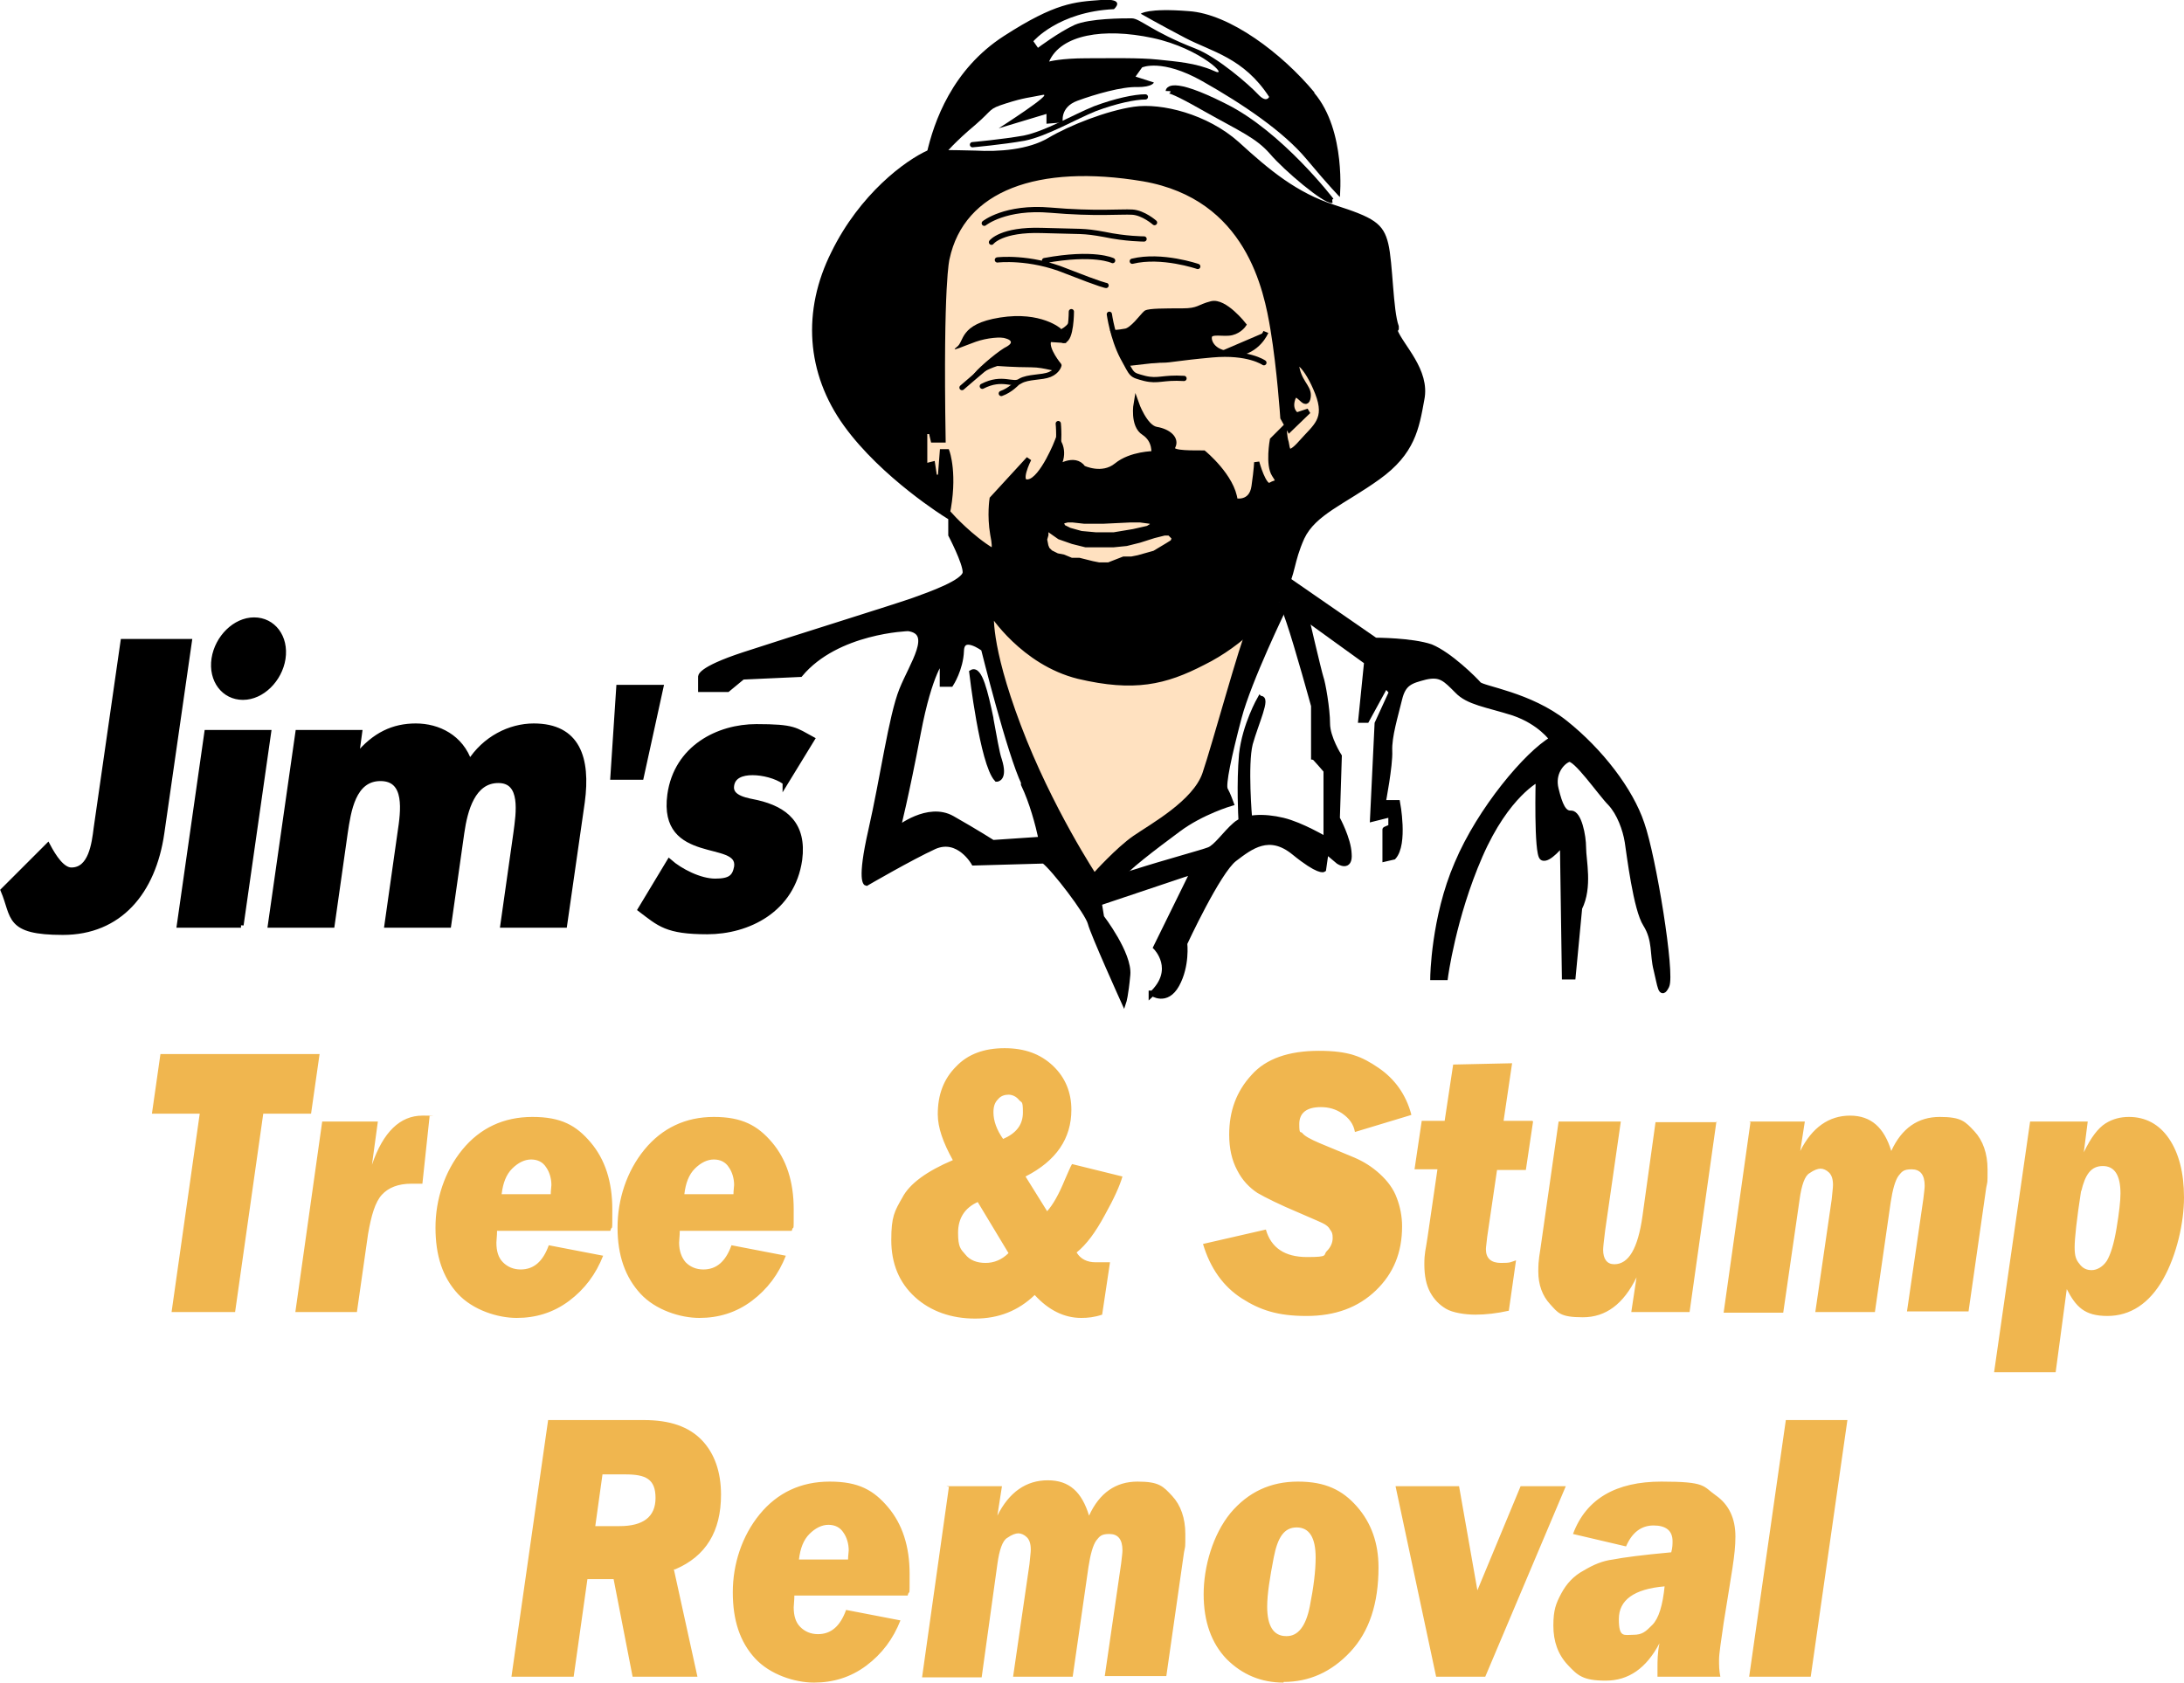 <svg xmlns="http://www.w3.org/2000/svg" id="Layer_1" version="1.1" viewBox="0 0 333.5 257"><defs><style>.st0{fill:#f0b64f}.st2{fill:none;stroke-linecap:round;stroke-linejoin:round}.st2,.st4{stroke:#000;stroke-width:.8px}</style></defs><path d="m139.4 70.2 6.9 11.3 1 4.3 2.4 7.9 2.9 11.1 6.6 16.7 5.1 10.9 1.6 3.7.7.8.3.2 2.9-3.4 1.9-2.1 2.1-1.6 5.8-4.8 4-2.9 4.5-11.6 2.9-8.5 1.1-2.9.2-1.9.8-4.2 1.9-8 1-4.2 1.4-4 1.3-2.9.5-1 .5-.8 1.4-1.1.8-1.6 1-1.8.5-2.4.3-2.1v-2.4l-.5-2.4-1.1-2.4-1.3-2.9-1.6-3.7-2.1-4.2L195 41l-2.4-4.2-1.3-1.9-1.4-1.8-1.5-1.6-1.6-1.1-1.6-1-1.6-.5-8.2-1.9-4.8-.8-5-.5h-2.7l-2.6.2-2.7.3-2.3.5-2.4 1.1-2.4 1.1-2.1 1.3-2.1 1.8-1.9 2.1-1.6 2.2-1.3 2.6-1.1 2.4-.8 2.9-.7 2.7-.3 2.9-.5 2.6V58l.2 5 .3 4 .8 3.2" style="fill:#ffe1c0;fill-rule:evenodd"/><path d="M151.3 109.7c-.8-3.8-1.7-7.7-2.9-7 0 0 1.6 13.9 3.8 16.3 0 0 1.3 0 .4-2.9-.4-1.1-.8-3.7-1.3-6.3ZM175.9 151.7s2.2 1.6 3.8-1.3c1.6-2.9 1.2-6.3 1.2-6.3s5.1-11 7.6-12.9 5.3-4.1 9.1-1c3.8 3.1 4.5 2.6 4.5 2.6l.4-2.8 1.9 1.6s1.8 1.2 1.6-1.2c-.1-2.3-1.8-5.4-1.8-5.4l.3-9.5s-1.8-2.8-1.8-5-.7-6.2-1-7c-.3-.9-2.3-9.5-2.3-9.5s0-5.7-4.8-4.7c0 0 .9 1.8 2.2 5.6 1.3 3.8 3.8 12.9 3.8 12.9v7.8c.1 0 1.9 2.1 1.9 2.1v10.5c-.1 0-3.7-2.2-6.6-2.9-2.9-.7-5.9-.6-7.3.7-1.5 1.3-2.9 3.4-4 3.8-1 .4-6.6 1.9-11.3 3.4S166 135 166 135l1.3 3.1 14.9-5-5.7 11.6s3.4 3.4-.7 7.2v-.2Z" class="st4"/><path d="M196.1 92.8s-5.4 11.1-6.9 16.8c-1.5 5.7-2.5 10.3-2.1 11s.9 2.1.9 2.1-4.5 1.3-8.1 4c-3.5 2.6-8.3 6.2-9.1 7.6-.7 1.5-3.5-.7-3.5-.7s3.4-3.8 6-5.6 9.2-5.4 10.7-9.8 5.7-19.9 6.9-22.4 5.1-4.4 5.1-2.9h.1Z" class="st4"/><path d="M192.4 106.7s-2.3 4-2.8 8.5c-.4 4.5-.1 9.8-.1 9.8h1.3s-.7-8.2.1-11.4c.9-3.2 2.8-7.2 1.5-6.9ZM196.7 88.6l13.3 9.2s5.6 0 8.5 1c2.9 1.2 6.7 5 7.3 5.7s7.8 1.6 13.2 5.9 10 10.3 11.7 15.4c1.8 5.1 4.7 23 3.8 24.8s-1-.1-1.6-2.5c-.6-2.3-.1-4.5-1.6-6.9-1.5-2.3-2.5-10.7-2.8-12.6-.3-1.9-1.2-4.4-2.6-5.9-1.5-1.5-5.4-7.2-6.4-6.7-1 .4-2.5 2.1-1.9 4.5.6 2.5 1.2 3.8 2.3 3.7 1.2 0 1.9 3.4 1.9 5.3s1 6-.6 9.2l-1 10.5h-1.3l-.3-20.4s-2.2 2.8-3.1 2.2c-.9-.6-.6-12-.6-12s-4.8 2.3-8.9 11.7c-4.1 9.4-5.3 18.6-5.3 18.6h-1.9s.1-9.1 3.7-17.4c3.5-8.3 10.7-16.8 14.5-19 0 0-1.8-2.6-5.9-4-4.1-1.3-6.9-1.6-8.6-3.4-1.8-1.8-2.5-2.6-4.8-2.1-2.3.6-3.4.9-4 3.4s-1.6 5.7-1.5 7.9c.1 2.2-1 7.9-1 7.9h2.2s1.2 6.3-.6 8.3l-1.3.3v-4.5c-.1 0 .9-.4.9-.4v-1.9l-2.8.7.7-14.6 2.2-4.8-.9-1-2.9 5.3h-.9l.9-8.9-14.4-10.4 2.3-2.1h.1ZM203.3 30.6s-7.8-10.2-16.3-14.4c-8.5-4.3-8.6-2.3-8.6-2.3s0-.5 5.6 2.7c5.5 3.1 8 4.1 10.2 6.6 2.2 2.6 8.2 7.6 9.2 7.4Z" class="st4"/><path d="M200.7 14.1c-4.9-5.9-12.9-12-19.2-12.4-6.3-.5-7.3.4-7.3.4s2.8 1.6 6.8 3.7 8.9 3 12.8 9c0 0-.4 1-1.7-.4-1.3-1.4-6.2-5.7-9.6-7-6.7-2.6-8.4-4.6-9.7-4.6s-6.4 0-8.7 1c-2.4 1.1-5.6 3.5-5.6 3.5l-.7-1s3.8-4.5 12.3-4.9c0 0 2-1.7-2-1.4-4 .3-6.9.4-14.8 5.5s-10.7 13.1-11.8 18h2.8s1.6-1.9 4.6-4.4c2.9-2.5 1.9-2.4 4.7-3.3s3.7-.9 5.6-1.3c1.9-.4-6.7 5.1-6.7 5.1l7.3-2.2v1.5l2.5-.2s-.5-2.3 2.2-3.3 6.9-2.2 9.2-2.1c2.3 0 2.5-.7 2.5-.7l-2.8-.9 1-1.4s3-1.4 9.2 2.1c6.2 3.5 12.4 7.7 15.9 11.9s5.1 5.8 5.1 5.8 1-10.1-3.9-15.9Zm-15.4-3.3c-2.7-1.2-5.7-1.4-8.5-1.7s-7-.2-10.9-.2-5.7.5-5.7.5c1.8-4.1 8.3-5.2 15.8-3.6s12 6.3 9.3 5Z"/><path d="M148.5 22.1s4.5-.4 7.9-1c3.4-.7 7.6-3.2 10.8-4.5 3.2-1.2 6.1-1.8 7.7-1.8M150.3 34.1s3.2-2.6 10.1-2c6.9.6 10.8.2 12.5.3s3.4 1.6 3.4 1.6M151.4 37s1.5-2 7.7-1.8 6.2 0 9.5.6c3.3.7 6.1.7 6.1.7M152.3 39.7s4.9-.6 10.5 1.7c5.6 2.2 6.1 2.2 6.1 2.2M182.9 40.7s-5.5-1.9-10-.8M169.9 39.8s-2.8-1.4-10.4 0" class="st2"/><path d="M162 50.2s-3-2.7-9.3-1.7-5.4 3.7-6.6 4.5c-1.2.9 1.2-.2 2.9-.8s3.9-.8 4.6-.5c.7.2 1.2.6.2 1.2-1.1.5-4.1 3-5 4.1-.9 1.2-1.8 2.2-1.8 2.2s1.9-2.2 5.3-3.3c0 0 2.7.2 5.1.2s3.8.9 4.2.3c.4-.5-.5-1.7-.9-2.2-.5-.5-.2-1.1-.2-1.1h-.9l.2-.9 3 .2v-1.3l.9-2.6s-.5 1.2-1.7 1.8Z"/><path d="M150 59c3.1-1.6 4.7 0 5.8-.8 1.2-.7 3.3-.5 4.5-1s1.4-1.4 1.4-1.4-2-2.4-1.6-3.7-1.4-.6-1.4-.6l-.7 2.8 2.7.5-1-2.6-.2 1.2" class="st2"/><path d="M155.3 58.5s-1 1.1-2.4 1.6M146.9 59.2s3-2.6 4.5-3.8M169.4 48s.5 3.6 2 6.5c1.6 2.9 1.2 2.7 3.4 3.3 2.1.5 2.7-.2 6 0" class="st2"/><path d="M193 55.4s-2.4-1.7-7.9-1.2-6.3.8-7.6.8-5.2.2-5.2.2" class="st2"/><path d="M193.3 50.7s-1.2 3-4.6 3.3c-3.4.3-4.3-1.9-4-2.7s2.2-.2 3.4-.5 1.8-1.2 1.8-1.2-2.9-3.7-4.9-3.2-1.9 1.1-4.5 1.1-5 0-5.5.3c-.5.4-2.1 2.7-3.2 2.8-1.1.2-1.7.2-1.7.2l2.1 4.7 13.4-1.5" class="st4"/><path d="M163.6 47.6s0 4.3-1.2 4.4M161.6 64.7s.3 3-.3 4.6" class="st2"/><path d="M213.2 49.9c-.9-2.5-.9-9.7-1.6-12.6-.7-2.9-2-3.7-7.9-5.6s-10.1-5.4-14.8-9.7c-4.7-4.2-11.6-5.9-15.7-5.3-4.1.6-9.7 2.8-12.9 4.7-3.2 1.9-7.8 2.2-11.4 2-3.7-.1-7-.1-7-.1-3.4 1.5-10.3 6.6-14.6 15.4-4.4 8.8-3.8 18.2 1.9 26.1 5.7 7.9 15.4 13.9 15.4 13.9 1.3-6.2 0-9.7 0-9.7h-.7l-.3 3.9h-.9l-.3-2-1.2.3v-5.3h1l.3 1.3h1.5c-.4-24.3.6-27.7.6-27.7 2.3-10.8 13.9-14.9 30-12.2 16.1 2.8 18.8 17 19.8 23s1.5 13.5 1.5 13.5l1 1.8 2.9-2.8-1.8.6s-1.2-.7-.6-2.5 1.9 1.5 2.3 0c.4-1.6-1-2.1-1.6-4.4-.6-2.3 1.5-.6 3.1 3.5s-.3 5.1-2.5 7.6-2.1.9-2.3 0c-.3-.9-.3-2.2-.3-2.2l-1.8 1.8s-.7 3.8.3 5.3.4 1-.6 1.6-2.1-3.5-2.1-3.5 0 .9-.4 3.7c-.4 2.8-2.9 2.2-2.9 2.2-.4-3.7-4.8-7.3-4.8-7.3-2.9 0-5.3 0-4.7-1 .6-1.2-.7-2.3-2.5-2.6-1.8-.3-3.1-4-3.1-4s-.6 3.4 1.2 4.5c1.8 1.2 1.5 3.2 1.5 3.2s-3.5 0-5.7 1.8-5.1.4-5.1.4c-1.3-1.9-4 0-4 0 1.5-2.5.1-4.2.1-4.2s-2.3 5.9-4.4 6.3c-2 .4 0-3.5 0-3.5l-5.6 6.1s-.4 2.5.1 5.4c.6 2.9-.1 2.5-.1 2.5-3.2-1.9-6.3-5.3-6.3-5.3v2.9s2.2 4.2 2.2 5.7-5.4 3.4-7.9 4.3-18.9 6-25.9 8.3-6.6 3.4-6.6 3.4v1.9h4.1l2.3-1.9 8.8-.4c5.6-6.7 16.5-7 16.5-7 4.1.6.6 5.4-1 9.4s-2.9 13.5-4.7 21.4c-1.8 7.9-.7 8.1-.7 8.1s6.7-3.9 10.4-5.6c3.7-1.6 6 2.5 6 2.5l10.7-.3c1.5 1.1 6.7 7.9 7.1 9.5.4 1.6 5.1 12 5.1 12s.3-.9.6-4.1c.3-3.2-4-8.8-4-8.8l-1-6.1s-6.9-10.4-11.7-23.1-4.1-17.3-4.1-17.3 4.8 7.6 13.3 9.7c8.5 2 13.2.9 19-2.1 5.9-2.9 10.5-7.9 12.2-10.8 1.6-2.9 1.2-4.5 2.9-8.3 1.8-3.8 6.3-5.4 11.6-9.2 5.3-3.8 5.9-7.5 6.7-11.9.9-4.4-3.2-8.1-4.1-10.5l.2-.3Zm-56.9 69.9c1.3 2.7 2.2 6.1 2.7 8.4l-7.4.5s-2.5-1.6-6.2-3.7-8.3 1.6-8.3 1.6 1.3-5.1 3.1-14.6 3.7-11.3 3.7-11.3v3.8h1.3s1.5-2.3 1.6-5.1c.1-2.8 3.4-.3 3.4-.3s4 16.1 6.2 20.6h-.1Zm5.7-40 .2-.2.8-.2h.8l1.8.2h2.8l4.2-.2h1.5l1.5.2.5.2.2.2-.2.2-.8.5-2.2.5-3 .5h-2.8l-2.2-.2-1.8-.5-1-.5-.2-.5v-.2h-.1Zm17.3 2.5-.2.5-.8.5-2 1.2-2.5.7-1 .2h-1.2l-1.8.7-.5.2h-1.5l-1-.2-2-.5h-1.2l-1.2-.5-1-.2-1-.5-.5-.5-.2-.5-.2-1 .2-.7V81l.2-.2h.2l.7.5 1 .7 2 .7 2 .5h4.2l2-.2 2-.5 2.2-.7.8-.2.8-.2h.8l.2.2.5.5v.2ZM28.9 98l-4.2 29.2c-1.3 9.1-6.5 15.2-15.1 15.2S2.2 140 .5 136l6.8-6.8c.9 1.7 2.2 3.7 3.6 3.7 3 0 3.5-4 3.8-6.4L18.8 98h10.1ZM36.8 141.3h-9.4l4.2-29.4H41l-4.2 29.4Zm6.4-40.7c-.5 3.2-3.2 5.9-6.1 5.9s-4.9-2.6-4.4-5.9c.5-3.2 3.2-5.9 6.1-5.9s4.9 2.6 4.4 5.9ZM54.5 115.5c2.7-3.3 5.6-4.6 9-4.6s6.9 1.7 8.2 5.6c2.3-3.7 6.2-5.6 9.8-5.6 6.7 0 8.3 4.9 7.4 11.6l-2.7 18.8h-9.4l2-14.1c.4-3 1.2-8-2.7-8s-5.1 4.5-5.6 8l-2 14.1h-9.4l2-14.1c.5-3.3 1.2-8.3-3-8.3s-4.9 5-5.4 8.3l-2 14.1h-9.4l4.2-29.4h9.4l-.5 3.7ZM100.9 105l-3 13.7h-4.3l.9-13.7h6.4Z" class="st4"/><path d="M119.8 119.4c-1.3-.9-3.3-1.4-4.9-1.4s-3 .5-3.2 2c-.3 2 2.6 2.3 3.9 2.6 4.3 1 7.2 3.3 6.5 8.7-1.1 7.7-7.9 11-14.1 11s-7.3-1.2-10.2-3.4l4.4-7.3c1.7 1.5 4.7 3 7 3s3-.6 3.3-2.2c.3-2.3-2.6-2.4-5.4-3.3-2.8-.9-5.5-2.5-4.8-7.7 1-7.2 7.4-10.4 13.2-10.4s5.9.5 8.5 1.9l-4.1 6.7v-.2Z" class="st4"/><path d="m40.2 170.1-4.3 30.3h-9.7l4.3-30.3h-7.3l1.3-9.1h24.3l-1.3 9.1h-7.4ZM49.4 171.3h8.3l-.9 6.6c1.7-5 4.3-7.5 7.7-7.5s.6 0 1.1.1l-1.1 10.3h-1.7c-2 0-3.5.6-4.5 1.7s-1.6 3.1-2.1 6l-1.7 11.9h-9.4l4.1-29.1ZM93 188H75.9c0 .8-.1 1.4-.1 1.8 0 1.3.3 2.3 1 3 .7.7 1.6 1.1 2.7 1.1 2 0 3.4-1.2 4.3-3.7l8.3 1.6c-1.1 2.8-2.8 5.1-5.2 6.9-2.4 1.8-5.1 2.6-8 2.6s-6.7-1.2-9-3.7-3.4-5.8-3.4-10.1 1.4-8.6 4.1-11.9c2.7-3.3 6.3-5 10.7-5s6.7 1.3 8.9 3.9c2.2 2.6 3.3 6 3.3 10.2s0 2.1-.3 3.3Zm-8.9-5.6c0-.6.1-1.1.1-1.4 0-1-.3-2-.8-2.7-.5-.8-1.3-1.2-2.3-1.2s-2 .5-2.9 1.4c-.9.9-1.4 2.2-1.6 3.9h7.5ZM120.9 188h-17.1c0 .8-.1 1.4-.1 1.8 0 1.3.4 2.3 1 3 .7.7 1.6 1.1 2.7 1.1 2 0 3.4-1.2 4.3-3.7l8.3 1.6c-1.1 2.8-2.8 5.1-5.2 6.9-2.4 1.8-5.1 2.6-8 2.6s-6.7-1.2-9-3.7-3.5-5.8-3.5-10.1 1.4-8.6 4.1-11.9c2.7-3.3 6.3-5 10.6-5s6.7 1.3 8.9 3.9c2.2 2.6 3.3 6 3.3 10.2s0 2.1-.3 3.3Zm-8.9-5.6c0-.6.1-1.1.1-1.4 0-1-.3-2-.8-2.7-.5-.8-1.3-1.2-2.3-1.2s-2 .5-2.9 1.4c-.9.9-1.4 2.2-1.6 3.9h7.4ZM169.5 192.8l-1.2 8c-1.2.4-2.2.5-3.2.5-2.6 0-5-1.2-7.1-3.5-2.5 2.4-5.5 3.6-9.1 3.6s-6.8-1.1-9.2-3.3c-2.4-2.2-3.6-5.1-3.6-8.7s.5-4.4 1.7-6.5c1.1-2.1 3.7-4 7.7-5.7-1.5-2.7-2.3-5-2.3-7 0-3 .9-5.4 2.8-7.3 1.8-1.9 4.3-2.8 7.4-2.8s5.5.9 7.4 2.7c1.9 1.8 2.8 4.1 2.8 6.7 0 4.4-2.3 7.8-7 10.2l3.3 5.3c.9-1 1.8-2.6 2.7-4.8.5-1.1.8-1.9 1.1-2.4l7.7 1.9c-.4 1.4-1.3 3.4-2.7 5.9-1.4 2.6-2.8 4.5-4.3 5.7.6 1 1.6 1.5 2.9 1.5h2.2Zm-20.2-9.2c-2 .9-3 2.5-3 4.7s.4 2.5 1.1 3.3c.7.9 1.8 1.3 3.1 1.3s2.5-.5 3.5-1.5l-4.7-7.8Zm3.8-9.6c2.1-.9 3.1-2.2 3.1-4.1s-.2-1.4-.6-1.9c-.4-.5-1-.8-1.6-.8s-1.2.2-1.6.7c-.5.5-.7 1.1-.7 2 0 1.3.5 2.7 1.5 4.1ZM215.5 170.3l-8.6 2.6c-.2-1.2-.9-2.1-1.9-2.8-1-.7-2.1-1-3.3-1-2.2 0-3.3.9-3.3 2.6s.2 1 .5 1.4c.3.4 1.2.9 2.6 1.5l5.3 2.2c1.4.6 2.7 1.4 3.9 2.5 1.2 1.1 2.1 2.3 2.6 3.7.5 1.3.8 2.8.8 4.3 0 4-1.3 7.2-4 9.8-2.7 2.6-6.2 3.9-10.6 3.9s-7.1-.9-9.9-2.7c-2.8-1.8-4.8-4.6-5.9-8.3l9.6-2.2c.8 2.8 2.9 4.2 6.3 4.2s2.4-.3 3-.9c.6-.6.9-1.3.9-2s-.1-.9-.4-1.3c-.2-.4-.5-.6-.8-.8-.3-.2-1.5-.7-3.8-1.7-3.1-1.3-5.3-2.4-6.5-3.1-1.2-.8-2.3-1.9-3.1-3.5-.8-1.5-1.2-3.3-1.2-5.4 0-3.6 1.1-6.6 3.4-9.1 2.2-2.5 5.7-3.7 10.3-3.7s6.6.9 9.1 2.6c2.5 1.7 4.2 4.1 5 7.1ZM234.1 171.3l-1.1 7.4h-4.4l-1.5 10.2c-.1 1-.2 1.6-.2 1.9 0 1.4.8 2.1 2.3 2.1s1.4-.1 2.3-.4l-1.1 7.7c-1.8.4-3.5.6-5.1.6s-3.5-.3-4.5-.9c-1-.6-1.8-1.4-2.4-2.5-.6-1.1-.9-2.5-.9-4.3s.2-2.1.5-4.2l1.5-10.3H216l1.1-7.4h3.5l1.3-8.6 9-.2-1.3 8.8h4.4ZM262.1 171.3l-4.1 29.1h-8.9l.8-5.3c-2 4.1-4.7 6.1-8.2 6.1s-3.8-.7-5-2c-1.2-1.3-1.8-3-1.8-5s.2-2.4.5-4.7l2.6-18.2h9.5l-2.4 16.7c-.2 1.6-.3 2.5-.3 2.9 0 1.4.6 2.2 1.7 2.2 2.2 0 3.6-2.4 4.3-7.3l2-14.4h9.4ZM267.1 171.3h8.5l-.7 4.5c1.8-3.6 4.4-5.4 7.6-5.4s5.2 1.8 6.3 5.4c1.6-3.5 4.1-5.2 7.4-5.2s3.9.7 5.3 2.2c1.3 1.4 2 3.4 2 5.8s0 1.7-.2 2.8l-2.7 18.9h-9.4l2.5-17.2c.1-.9.2-1.6.2-2 0-1.7-.7-2.5-2-2.5s-1.5.4-2 1c-.5.7-.9 2.1-1.2 4.1l-2.4 16.7h-9.1l2.5-17.2c.1-1.1.2-1.8.2-2.2 0-.9-.2-1.5-.6-1.9-.4-.4-.9-.6-1.3-.6s-1 .2-1.7.7c-.7.4-1.2 1.8-1.5 4l-2.5 17.3h-9.1l4.1-29.1ZM309.9 171.3h8.9l-.6 4.7c1.1-2.3 2.2-3.7 3.3-4.4 1.1-.7 2.3-1 3.6-1 2.5 0 4.6 1.1 6.1 3.3 1.5 2.2 2.3 5.2 2.3 9s-1.1 8.8-3.2 12.5c-2.1 3.7-5 5.6-8.5 5.6s-4.8-1.4-6.2-4.1l-1.7 12.7h-9.4l5.5-38.3Zm7.9 10.5c-.7 4.5-1 7.4-1 8.7s.2 1.9.7 2.5c.5.7 1.1 1 1.9 1s1.7-.5 2.3-1.4c.6-1 1.1-2.6 1.5-5 .4-2.4.6-4.2.6-5.3 0-2.8-.9-4.2-2.7-4.2s-2.7 1.3-3.3 3.9ZM102.9 239.7l3.6 16.4h-9.9l-2.9-14.9h-4l-2.1 14.9h-9.5l5.6-39.2h14.6c4 0 6.9 1 8.9 3.1 1.9 2 2.9 4.8 2.9 8.3 0 5.6-2.3 9.4-7 11.4Zm-12.1-6.6h3.8c3.6 0 5.5-1.4 5.5-4.3s-1.5-3.6-4.6-3.6H92l-1.1 7.9ZM138.4 243.7h-17.1c0 .8-.1 1.4-.1 1.8 0 1.3.3 2.3 1 3 .7.7 1.6 1.1 2.7 1.1 2 0 3.4-1.2 4.3-3.7l8.3 1.6c-1.1 2.8-2.8 5.1-5.2 6.9-2.4 1.8-5.1 2.6-8 2.6s-6.7-1.2-9-3.7-3.4-5.8-3.4-10.1 1.4-8.6 4.1-11.9c2.7-3.3 6.3-5 10.7-5s6.7 1.3 8.9 3.9c2.2 2.6 3.3 6 3.3 10.2s0 2.1-.3 3.3Zm-8.9-5.5c0-.6.1-1.1.1-1.4 0-1-.3-2-.8-2.7-.5-.8-1.3-1.2-2.3-1.2s-2 .5-2.9 1.4c-.9.9-1.4 2.2-1.6 3.9h7.5ZM144.5 227h8.5l-.7 4.5c1.8-3.6 4.4-5.4 7.7-5.4s5.2 1.8 6.3 5.4c1.6-3.5 4.1-5.2 7.4-5.2s3.9.7 5.3 2.2c1.3 1.4 2 3.4 2 5.8s0 1.7-.2 2.8l-2.7 18.9h-9.4l2.5-17.2c.1-.9.2-1.6.2-2 0-1.7-.7-2.5-2-2.5s-1.5.4-2 1c-.5.7-.9 2.1-1.2 4.1l-2.4 16.7h-9.1l2.5-17.2c.1-1.1.2-1.8.2-2.2 0-.9-.2-1.5-.6-1.9-.4-.4-.9-.6-1.3-.6s-1 .2-1.7.7c-.7.4-1.2 1.8-1.5 4l-2.4 17.3h-9.1l4.1-29.1ZM196 257c-3.4 0-6.3-1.2-8.7-3.6-2.3-2.4-3.5-5.7-3.5-9.9s1.4-9.1 4.1-12.4c2.7-3.2 6.1-4.8 10.3-4.8s6.8 1.3 9 3.8 3.3 5.6 3.3 9.3c0 5.5-1.4 9.8-4.3 12.9-2.9 3.1-6.3 4.6-10.2 4.6Zm.5-7.1c1.7 0 2.9-1.5 3.5-4.5.6-3 .9-5.5.9-7.5 0-3.1-1-4.6-2.9-4.6s-2.9 1.5-3.5 4.6c-.6 3.1-1 5.6-1 7.5 0 3 1 4.5 2.9 4.5ZM239.1 227l-12.3 29.1h-7.5l-6.2-29.1h9.7l2.8 15.9 6.6-15.9h6.9ZM262.8 256.1h-9.7v-1.4c0-1 0-2.2.3-3.7-2 3.8-4.7 5.7-8.2 5.7s-4.3-.8-5.8-2.4c-1.5-1.6-2.2-3.6-2.2-6s.4-3.4 1.2-4.9c.8-1.5 1.9-2.7 3.4-3.5 1.5-.9 2.9-1.5 4.5-1.7 1.5-.3 4.5-.7 8.9-1.1.2-.7.2-1.3.2-1.7 0-1.6-1-2.4-2.9-2.4s-3.3 1.1-4.2 3.2l-8.1-1.9c2-5.4 6.6-8 13.5-8s6.3.7 8.3 2.1c2 1.4 3 3.5 3 6.3s-.6 5.6-1.8 13.2c-.4 2.8-.7 4.7-.7 5.6s0 1.6.2 2.6Zm-8.6-13.8c-4.7.4-7 2.1-7 5s.8 2.4 2.2 2.4 1.9-.5 2.9-1.5 1.6-3 1.9-6ZM282.1 216.9l-5.6 39.2h-9.4l5.6-39.2h9.4Z" class="st0"/></svg>